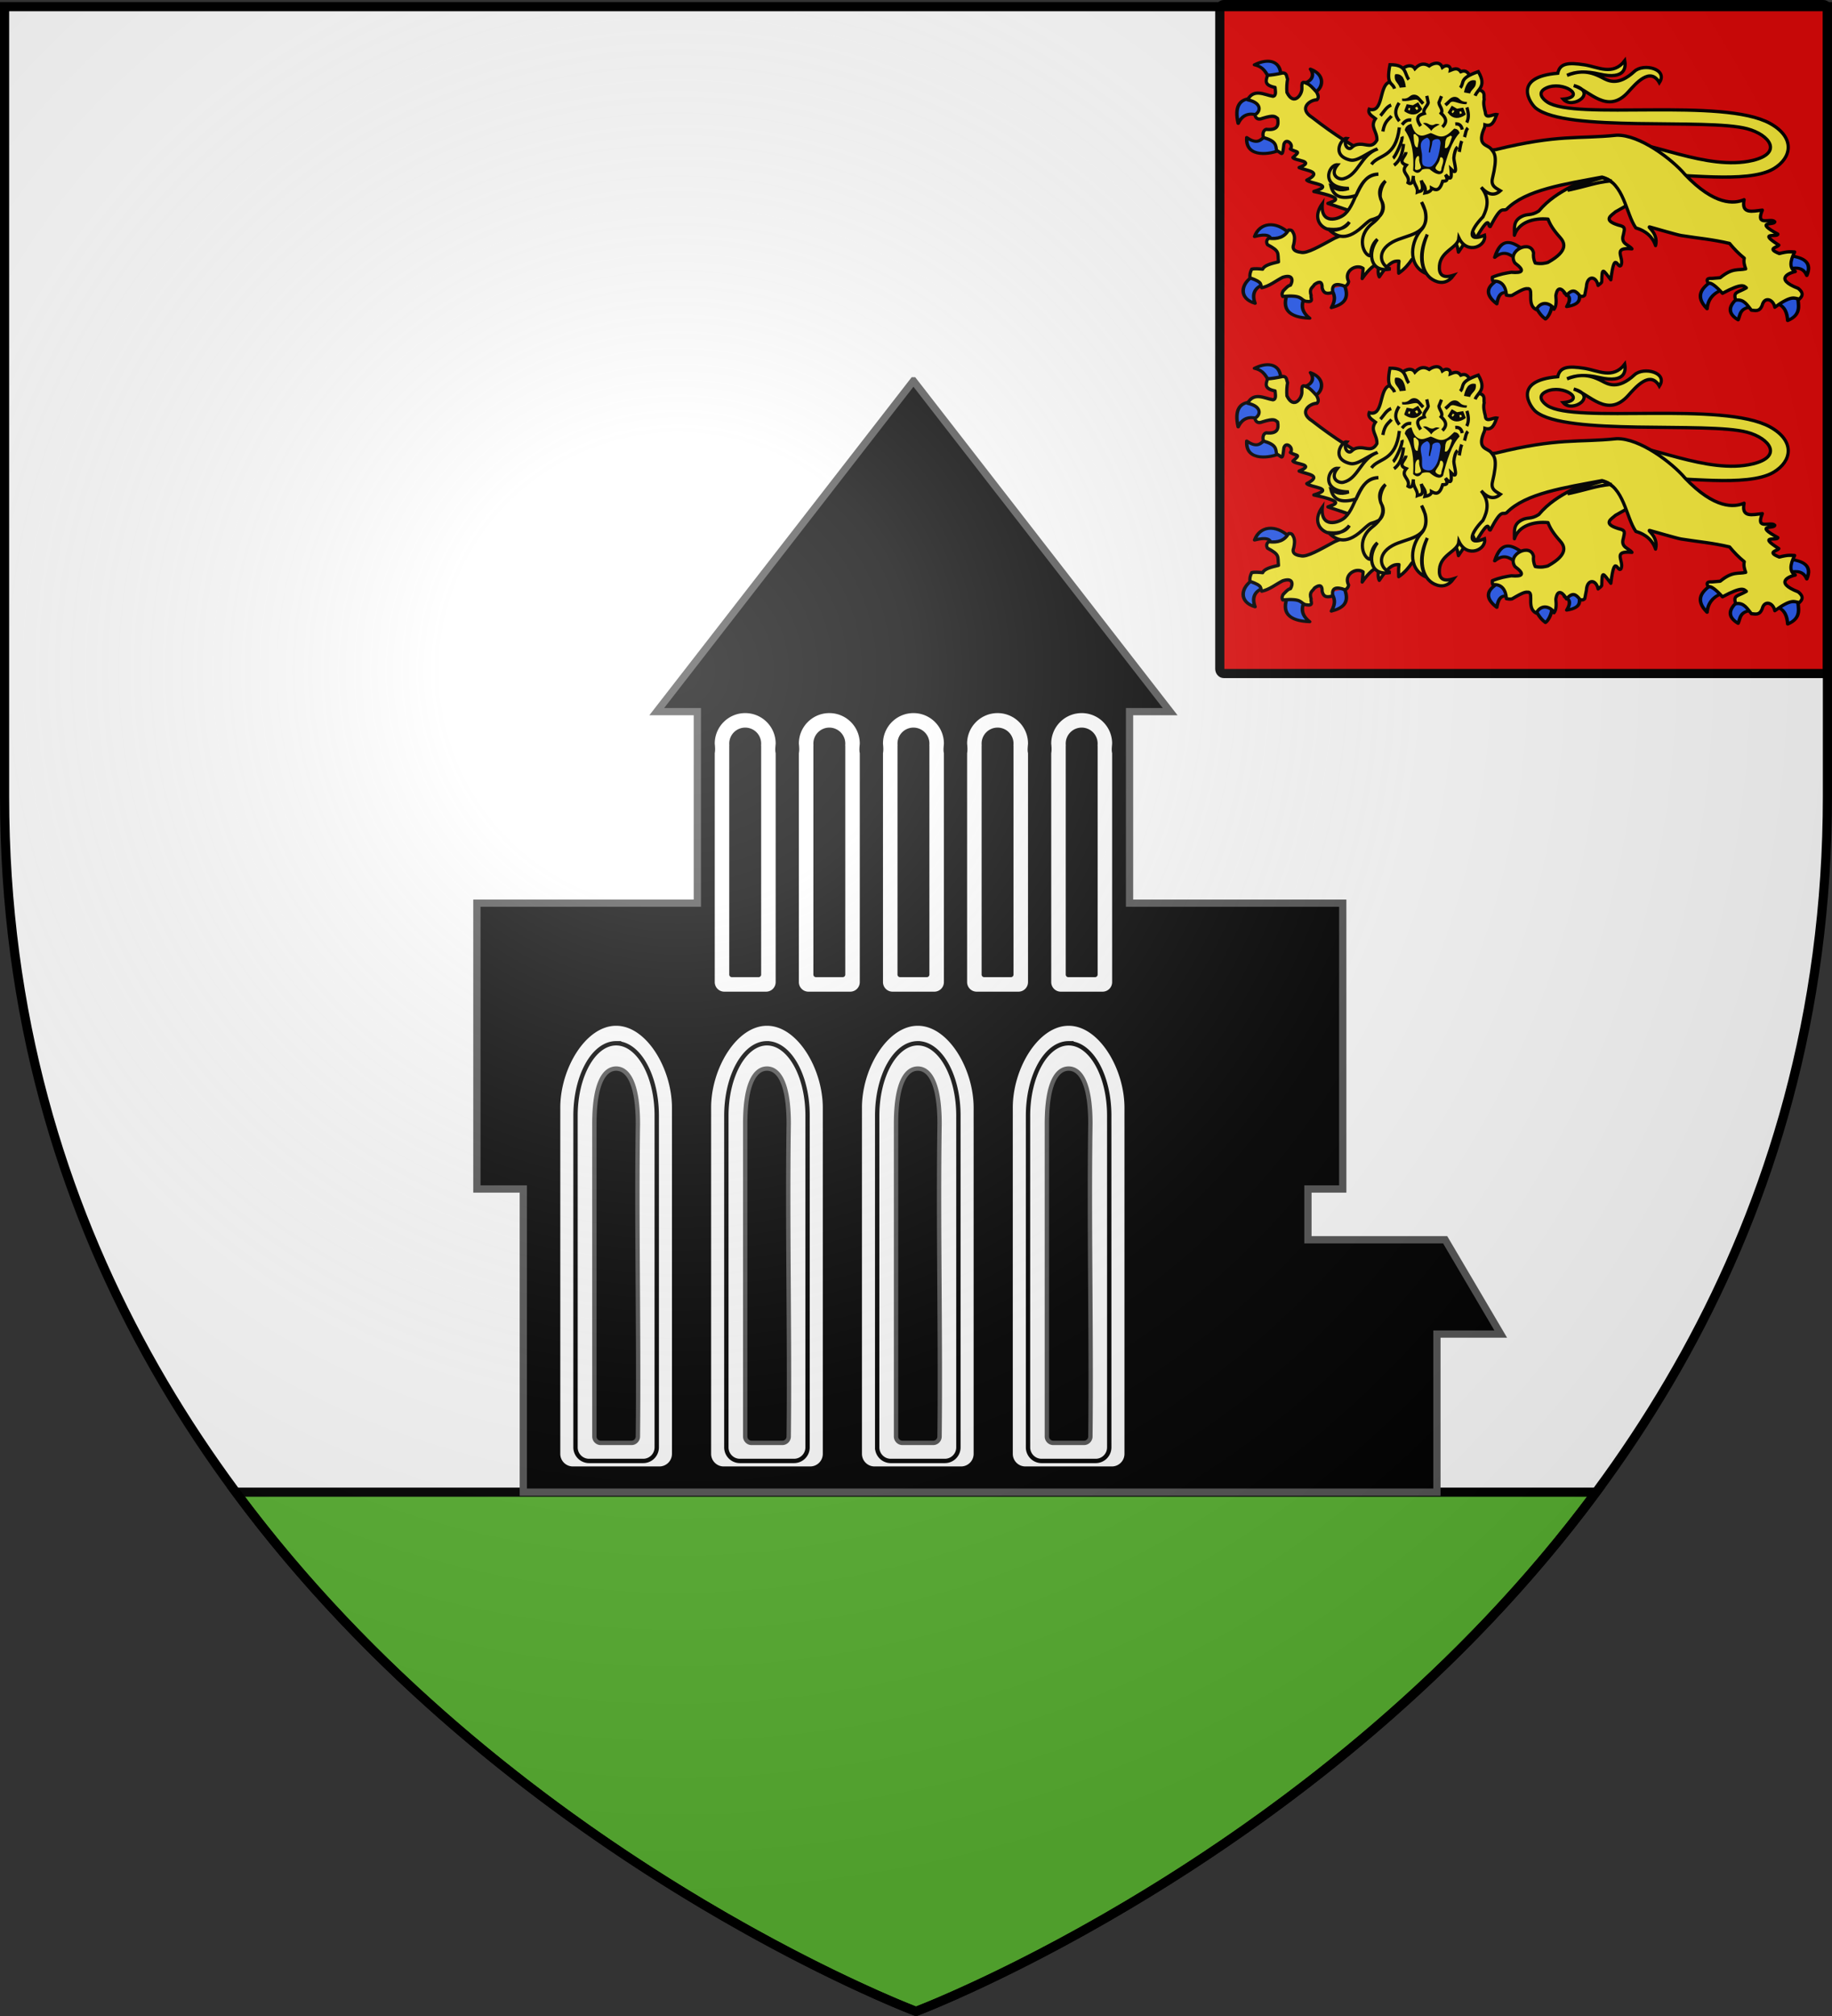 <svg xmlns="http://www.w3.org/2000/svg" xmlns:xlink="http://www.w3.org/1999/xlink" width="600" height="660" version="1.0"><rect width="100%" height="100%" fill="#333333" stroke="none"/><defs><radialGradient xlink:href="#a" id="e" cx="221.445" cy="226.331" r="300" fx="221.445" fy="226.331" gradientTransform="matrix(1.353 0 0 1.349 -77.63 -85.747)" gradientUnits="userSpaceOnUse"/><linearGradient id="a"><stop offset="0" style="stop-color:white;stop-opacity:.314"/><stop offset=".19" style="stop-color:white;stop-opacity:.251"/><stop offset=".6" style="stop-color:#6b6b6b;stop-opacity:.125"/><stop offset="1" style="stop-color:black;stop-opacity:.125"/></linearGradient></defs><g style="display:inline"><path d="M300 658.5s298.5-112.32 298.5-397.772V2.176H1.5v258.552C1.5 546.18 300 658.5 300 658.5z" style="fill:#fff;fill-opacity:1;fill-rule:evenodd;stroke:none"/><path d="M400.831 1.5H597.17c.737 0 1.331.686 1.331 1.538v215.924c0 .852-.594 1.538-1.331 1.538H400.83c-.737 0-1.331-.686-1.331-1.538V3.038c0-.852.594-1.538 1.331-1.538z" style="fill:#e20909;fill-opacity:1;fill-rule:nonzero;stroke:#000;stroke-opacity:1;stroke-width:3;stroke-miterlimit:4;stroke-dasharray:none"/><path d="M77.25 488.5C165.684 607.94 300 658.5 300 658.5s134.316-50.56 222.75-170H77.25z" style="fill:#5ab532;fill-opacity:1;fill-rule:nonzero;stroke:#000;stroke-opacity:1;stroke-width:3;stroke-miterlimit:4;stroke-dasharray:none"/></g><g id="b" style="display:inline"><g style="fill:#2b5df2;fill-opacity:1;stroke:#000;stroke-width:3.762;stroke-linecap:round;stroke-linejoin:round;stroke-miterlimit:4;stroke-opacity:1;stroke-dasharray:none"><path d="M370.348 418.672c-.757-.409 10.795-7.444 8.59-10.554-12.166-10.39-23.678-16.2-30.678 9.572 9.986-9.293 15.908-3.68 22.088.982zM363.967 461.867c1.628 1.905-2.466-25.398-10.799-17.18-15.35 9.456-14.821 19.668-2.7 30.433 2.355-16.002 7.957-14.468 13.5-13.253h0zM410.107 474.874c1.215-2.802-4.352-5.085-9.77-5.373-5.419-.288-10.69 1.42-8.882 6.6 3.876 10.775 8.42 15.311 11.29 17.762 2.197-1.594 6.432-8.372 7.362-18.989zM439.313 460.149c.65-7.01-20.039-.25-15.707 2.208 4.331 2.458 7.325 5.986 1.963 16.199 17.299-3.31 13.094-11.398 13.744-18.407z" style="fill:#2b5df2;fill-opacity:1;fill-rule:nonzero;stroke:#000;stroke-width:3.762;stroke-linecap:round;stroke-linejoin:round;stroke-miterlimit:4;stroke-opacity:1;stroke-dasharray:none;stroke-dashoffset:0;marker:none;visibility:visible;display:inline;overflow:visible" transform="matrix(.305 0 0 .265 383.322 -26.423)"/></g><path d="m899.481 70.265-10.128-15.78-2.775 3.814c-7.95 5.86-20.534 8.462-29.388 18.842-3.815 2.361-5.06.985-8.03 2.535-3.85 2.009-3.235 4.903-3.278 8.471 1.974-5.955 8.913-7.946 15.598-7.342.845 2.352 2.57 5.055 5.465 8.197 2.056 2.228 4.51 6.042-5.55 11.506-1.125.289-3.091.83-5.86.263-.864-1.844-.928-3.28-.771-4.602-1.318-6.235-12.522-.982-8.635 4.602 4.93 3.602 3.43 4.63-1.697 4.208-2.59.398-5.193.809-8.789 2.235-.044.74-.051 1.447.309 1.841 5.602-.56 6.208 5.063 6.167 6.312.753.147 1.472.323 2.622.131 5.713-3.31 6.292-3.133 7.8-3.028 2.26.7-1.006 7.358 3.456 9.471 2.815-4.99 7.575-2.078 8.256-.15 1.145-1.422 1.077-3.73.842-6.161.826-5.397 3.704-2.406 4.934-.132 2.898-3.24 4.441-2.057 6.376.395 1.378.167 1.526-.012 2.105-.526l.771-3.814c.249-5.117 4.484-5.123 5.406-.597.737-.68 1.696-1.065 1.707-1.77.112-6.903.603-5.288 4.219-.803 1.747-14.104 3.14-4.576 4.705-6.56 1.717-3.522-4.423-8.4 5.088-7.495-1.527-1.961-5.315-2.236-4.009-6.312.49-2.604 1.407-3.724-2.263-4.47-7.646-2.322-3.167-4.405-1.388-6.05l6.635-3.673.1-3.558h0z" style="fill:#fcef3c;fill-opacity:1;fill-rule:nonzero;stroke:#000;stroke-width:1.5;stroke-linecap:round;stroke-linejoin:round;stroke-miterlimit:4;stroke-opacity:1;stroke-dasharray:none;stroke-dashoffset:0;marker:none;visibility:visible;display:inline;overflow:visible" transform="matrix(.706 0 0 .72 -101.204 13.554)"/><g style="fill:#2b5df2;fill-opacity:1;stroke:#000;stroke-width:3.762;stroke-linecap:round;stroke-linejoin:round;stroke-miterlimit:4;stroke-opacity:1;stroke-dasharray:none"><path d="M101.78 203.343c1.028 2.82-1.806 3.334-11.218 5.244-4.701-5.94-6.659-13.958-17.946-15.708 15.229-10.814 28.246-6.806 29.164 10.464zM137.93 220.613c.034 6.186-11.615-7.015-12.145-10.284 7.637-1.403 13.801-9.663 7.303-18.322 19.426 6.085 13.916 26.579 4.842 28.606h0zM80.254 254.236c8.912 1.745 4.797-21.628-7.853-19.634-12.65 1.993-17.447 11.84-11.78 32.15 3.685-11.319 10.722-14.261 19.633-12.516h0zM106.76 295.468c-.456-12.487-15.083-24.72-15.952-16.199-4.11 4.876-7.407 12.09-19.634 3.927.203 26.901 29.11 16.958 35.586 12.272h0z" style="fill:#2b5df2;fill-opacity:1;fill-rule:nonzero;stroke:#000;stroke-width:3.762;stroke-linecap:round;stroke-linejoin:round;stroke-miterlimit:4;stroke-opacity:1;stroke-dasharray:none;stroke-dashoffset:0;marker:none;visibility:visible;display:inline;overflow:visible" transform="matrix(.303 .027 -.023 .264 393.282 -31.658)"/></g><path d="m775.727 77.895 9.041-20.769-4.072-4.743c-8.815-3.932-18.422-10.025-28.65-17.813-6.523-4.062-1.06-7.982 2.233-8.018 1.014-.951.56-2.117-.134-3.465-2.037-2.234-3.232-3.421-4.262-3.827-1.295-.476-2.86-1.908-2.585 2.014.234 2.778-3.719 8.365-6.953 1.912-.177-2.13-.008-4.412.31-6.04-.537-1.065-.224-2.735-2.163-2.802-3.153.673-5.457 1-7.098 1.059-.848 2.397-1.72 4.515 3.457 5.529.159 1.772.648 3.833-1.008 4.018-3.913-.599-8.762-3.693-11.74 1.587 6.995 1.47 5.989 5.59 3.342 6.826.495 1.847 1.688 2.387 3.58 1.62 5.698-1.746 5.835-.672 7 .052.628 3.185-.113 5.487-5.25 4.954-1.255.277-1.895 1.822-1.31 3.712 5.805 1.665 5.719 3.343 6.056 5.85 2.743 1.342 2.713 3.338 3.418-2.781 1.018-3.176 4.843.248 2.987 2.128 3.065 1.876 5.127.556 1.189 3.93.918 1.501 10.773 1.442 2.886 4.546 3.265 1.438 11.28 1.802 3.549 5.724 1.532 1.661 13.573 2.073 3.271 5.14 15.33 3.302 9.495 4.2 6.53 5.425l10 3.301 6.376.931h0z" style="fill:#fcef3c;fill-opacity:1;fill-rule:nonzero;stroke:#000;stroke-width:1.5;stroke-linecap:round;stroke-linejoin:round;stroke-miterlimit:4;stroke-opacity:1;stroke-dasharray:none;stroke-dashoffset:0;marker:none;visibility:visible;display:inline;overflow:visible" transform="matrix(.706 0 0 .72 -101.204 13.554)"/><path d="M893.506 45.543c14.45-.866 41.756 13.537 62.92 8.572 14.092-3.306 7.988-11.656-2.62-14.406-18.744-4.859-84.012 1.745-98.04-9.405-2.331-1.853-11.342-14.072 10.24-15.834.952-4.603 4.949-4.933 12.38-3.81 6.177.933 13.233 5.16 18.692-1.905.442 2.498.832 8.967-11.905 6.072-5.89-1.35-10.897-1.229-14.882.595 5.105-1.821 9.468-2.484 16.191.997 2.806 1.453 7.41 4.141 15.07-2.789 4.247-3.842 15.752-1.098 11.568 5.126-4.245-7.38-11.024.513-14.494 4.286-9.655 10.497-17.857-.71-25.24-2.976 11.45 3.02-.505 11.118-4.88 6.19 11.234-1.106-.182-8.563-7.828-5.083-4.508 2.052-1.74 4.968.408 6.387 12.801 8.454 81.512-2.168 103.435 9.768 11.687 6.363 10.138 15.623 1.548 20.597-12.258 7.097-43.547 1.75-55.895 2.976l-16.668-15.358z" style="fill:#fcef3c;fill-opacity:1;stroke:#000;stroke-width:1.5;stroke-miterlimit:4;stroke-opacity:1;stroke-dasharray:none;display:inline" transform="matrix(.706 0 0 .72 -101.204 13.554)"/><g style="fill:#2b5df2;fill-opacity:1;stroke:#000;stroke-width:3.762;stroke-linecap:round;stroke-linejoin:round;stroke-miterlimit:4;stroke-opacity:1;stroke-dasharray:none"><path d="M80.5 430.37c-14.068 9.796-15.988 27.923 1.718 33.87-3.657-11.418-.431-18.851 8.344-23.071M117.314 450.986c-7.071 19.963.527 30.677 23.56 31.66-8.945-7.875-9.518-16.588-5.399-25.77M178.425 442.6c5.78 17.186-2.499 23.436-14.235 26.998 5.028-9.914 3.79-17.322-.982-23.316M118.54 377.358c-14.28-15.273-31.367-13.028-36.813 4.418 13.159-3.965 16.864-.964 17.67 4.172" style="fill:#2b5df2;fill-opacity:1;fill-rule:nonzero;stroke:#000;stroke-width:3.762;stroke-linecap:round;stroke-linejoin:round;stroke-miterlimit:4;stroke-opacity:1;stroke-dasharray:none;stroke-dashoffset:0;marker:none;visibility:visible;display:inline;overflow:visible" transform="matrix(.305 0 0 .265 385.968 -23.723)"/></g><g style="fill:#2b5df2;fill-opacity:1;stroke:#000;stroke-width:3.762;stroke-linecap:round;stroke-linejoin:round;stroke-miterlimit:4;stroke-opacity:1;stroke-dasharray:none"><path d="M572.974 436.46c-11.202 8.898-18.864 18.779-5.38 34.535.878-11.713 6.702-19.467 16.834-23.776M600.915 457.285c-10.153 9.774-12.028 19.031 0 27.42 2.586-6.536 1.415-14.806 15.271-16.14M641.87 463.88c9.868 4.062 11.572 12.615 12.322 21.692 15.656-7.732 11.18-19.818 10.586-31.064M656.101 421.708c8.446-2.408 15.2-.974 18.57 8.157 6.174-16.49-3.586-22.24-18.57-24.47" style="fill:#2b5df2;fill-opacity:1;fill-rule:nonzero;stroke:#000;stroke-width:3.762;stroke-linecap:round;stroke-linejoin:round;stroke-miterlimit:4;stroke-opacity:1;stroke-dasharray:none;stroke-dashoffset:0;marker:none;visibility:visible;display:inline;overflow:visible" transform="matrix(.305 0 0 .265 385.968 -23.723)"/></g><path d="M812.198 94.502c7.428-5.917 7.085-1.193 7.715 1.322 9.17-13.306 5.321-8.652 8.317-6.709 7.02-11.422 4.992-4.677 6.444-4.92 5.425-10.176 5.605-6.697 7.568-7.859 8.9-8.945 27.11-11.428 44.282-14.632 10.24 2.546 11.037 16.672 15.698 23.127 1.922.523 7.146 2.234 9.133 8.02 1.592-5.786-4.563-8.947-2.527-8.427 2.036.519 12.378 3.53 14.45 3.856 8.289 1.304 14.251 1.7 22.412 3.583 2.005 2.388 4.215 4.66 6.818 6.709-.392 1.723.08 3.3.674 4.856-3.647.811-6.025-.634-11.838 4.025l-3.896.32c-2.537-.174-2.486.822-1.649 2.172 1.334-.401 3.664 1.428 6.594 4.6 9.452-4.975 9.92-3.297 11.09-2.492-4.128 2.369-6.237 1.639-4.946 5.623 3.83-.647 5.34 2.266 7.268 4.537 1.826.12 3.766.893 5.02-2.237 1.025-4.079 5.148-2.787 5.844.895 8.044-5.703 9.033-3.986 11.39-3.706 2.277-2.037 1.142-3.492-.525-4.856-11.776-4.496-3.488-7.221-1.349-7.667-2.659-1.39-2.635-4.426-.3-8.882-1.722-.064-2.921-.369-7.118.703-6.08-2.356-.95-2.7-.224-3.834-10.182-6.327-.418-3.377-.45-4.983-11.354-6.15-1.489-3.938-1.424-5.623-1.764-2.01-9.164 2.527-5.769-5.303-4.528.488-9.892 1.988-8.467-4.729-4.53 1.862-13.555 2.8-27.471-11.509-5.77-6.709-20.914-18.148-31.695-17.826-17.912 1.817-26.769-.524-56.195 6.58l-46.606 3.97-11.164.831c.242 17.668-4.77 29.017-11.637 33.293-.34.21-4.8 1.949-5.152 2.133-6.844 3.596-12.903 7.176-15.73 6.433-3.213-.381-4.077-1.664-3.297-3.578.374-1.682.613-3.342 0-4.856-.53-.725-.395-1.877-2.397-1.661-1.914 3.267-5.082 4.181-8.992 3.706-.974.364-1.59 1.573-.749 2.939 5.828 3.04 4.62 3.565 5.095 7.795-3.295.774-6.583 1.55-7.343 3.322-1.811-.145-3.668-.347-5.095 0-.713 1.4-1.034 2.733-.75 3.962 6.389 2.143 4.472 3.106 5.396 4.472 3.597-.68 6.503-3.127 9.74-4.728 5.069-1.618 4.744 1.818 3.597 3.578-1.149.176-2.298 1.536-3.447 2.684-.693 1.358-.433 1.903-.15 2.428 9.082-.731 7.916 1.208 10.49 2.172 4.373.764 2.268-1.485 2.698-2.555-1.069-3.4.769-3.578 1.498-4.984 1.362-.97 3.71-2.312 3.597 1.405.73 3.186 2.853 2.638 4.945 2.173-.657-3.751 1.56-4.337 5.695-2.811.807-.357 1.437-.967 1.648-2.173-2.493-4.706 3.504-8.216 6.744-5.95l-.45 4.6c3.19-4.52 5.949-6.536 7.942-7.028-.65 2.721-.746 4.902 0 6.261 4.556-6.889 6.942-7.301 9.142-7.156-.346 2.461-.177 3.827-.15 5.495 2.929-1.98 4.59-4.114 6.144-6.261 3.34-1.985 3.723.28 3.297 3.705.9.155 2.136-.82 4.196-2.81 2.361-4.261 4.03-4.374 6.144-3.707.213-2.613 1.177-6.504-.15-7.667.526-.565 2.28.338 3.746.894.449-2.403-.072-5.798-.6-9.2 1.579.017 2.436.65 3.447 1.15-.395-3.195-.815-6.31-1.798-7.668" style="fill:#fcef3c;fill-opacity:1;fill-rule:nonzero;stroke:#000;stroke-width:1.5;stroke-linecap:round;stroke-linejoin:round;stroke-miterlimit:4;stroke-opacity:1;stroke-dasharray:none;stroke-dashoffset:0;marker:none;visibility:visible;display:inline;overflow:visible" transform="matrix(.706 0 0 .72 -101.204 13.554)"/><path d="M890.31 63.473c-1.422-.96-.671-.61-3.654-1.482-4.81 1.263-10.907 3.186-16.088 5.711 9.251-1.95 13.081-3.598 19.742-4.23z" style="fill:#fcef3c;fill-opacity:1;fill-rule:evenodd;stroke:#000;stroke-width:1.5;stroke-linecap:butt;stroke-linejoin:miter;stroke-miterlimit:4;stroke-opacity:1;stroke-dasharray:none;display:inline" transform="matrix(.706 0 0 .72 -101.204 13.554)"/><path d="M782.284 48.915c-7.741 2.803-8.728 11.827-15.716 13.543-2.319.57-6.566-1.712-2.752-6.35-4.344-.202-8.283 10.717 5.244 10.736-4.374 1.446-5.991.032-8.28-1.006 1.106 4.39 4.455 6.38 11.692 4.216 2.334-4.748 4.546-9.666 10.307-9.69-9.816.619-9.742 12.807-15.488 18.087-2.754 2.532-11.517 5.188-10.51-4.686-7.334 9.96 5.68 16.485 12.525 8.397-2.163 3.644-6.782 3.507-9.69 3.214 2.943 2.629 7.401 6.338 15.628-1.03 5.264-4.713 3.265-2.31 7.776-4.568 2.147-1.866 2.756-4.903 1.132-7.515-1.358-2.183.112-6.894 1.94-8.808-2.507 2.156-3.59 4.954-1.936 8.788 1.515 3.509.561 6.884-4.15 10.504-7.875 6.05-4.034 14.725-.905 14.783.324-2.61.536-5.234 3.227-7.55-4.61 5.762-3.729 15.442 6.082 13.496-4.445-1.294-7.029-7.928.956-12.252 6.507-3.523 17.62-3.019 15.155-14.17l-1.702-3.994c3.12 5.512 2.096 10.26 0 12.436-4.819 5.004-6.863 15.98 1.819 19.94-2.834-5.425-2.118-11.373.822-17.648-4.298 9.85-2.572 18.3 3.358 21.001 3.364 1.532 6.43.843 8.91-2.47-5.475 1.698-6.958-.558-6.63-4.32.597-6.867 8.592-8.006 9.036-12.622 3.85 7.872 12.914 3.66 11.894-1.21-8.21 3.236-6.925-2.161-.734-8.386 2.2-4.289 3.15-8.675-.838-13.447 3.243 3.584 6.207 3.98 8.927 1.585-1.733-1.076-4.578-1.984-3.7-5.592 2.476-10.18 1.026-11.398-.671-13.462-1.615-1.963-6.224-1.41-3.6-8.305.346-.91.763-1.407.786-2.604 3.447 1.055 4.391-1.962 5.504-4.706-1.778-.35-5.193 2.39-5.332-1.055-.518-1.984-1.013-3.966-.514-5.87-.382-1.561.875-3.516-2.576-4.338l-4.11-6.401c-.703-1.117-1.724-2.829-4.184-1.816-1.457-1.954-3.071-1.269-4.816-.608.312-1.733-1.512-2.972-3.727-1.34-1.207-3.083-4.586-1.76-6.083-.675-2.795-1.627-4.847-.623-6.65 1.258-1.664-2.742-5.89-.534-6.345.893l-5.948 5.422c-4.295 2.053-2.323 14.079-8.912 12.103-.801 2.079 1.336 3.092 2.912 4.309-2.666 3.869.825 5.558.683 9.743-2.253 3.9-4.89 1.73-7.948 1.878-3.963.192-3.475 2.414-5.225 1.874-1.259-.389-2.23-2.645-.757-4.562-2.231-.411-7.77 7.752 1.52 9.883 3.442.789 7.992-3.425 12.594-5.033z" style="fill:#fcef3c;fill-opacity:1;stroke:#000;stroke-width:1.5;stroke-miterlimit:4;stroke-opacity:1;stroke-dasharray:none" transform="matrix(.706 0 0 .72 -101.204 13.554)"/><path d="M790.278 21.503c-.96-3.075-4.051-1.32-2.141-10.898 7.932-.107 6.636 4.132 8.773 6.755M820.757 21.058c2.182-2.368-.884-4.168 8.367-7.303 4.059 6.816-.26 7.814-1.464 10.975M795.572 50.335c-.037 1.983-4.255 4.331.122 5.928-2.911 3.52 2.034 4.409.83 7.977 1.162.787 2.168.714 2.498-3.122-.356 3.738 2.11 4.743 1.832 7.362 1.268-.562 3.397.415 1.78-5.302.609 1.895 2.519 2.793 1.77 5.73 1.147-.193 3.127-.819 3.026-2.191 1.85.982 3.68 1.634 5.169-3.131 1.352-.102 2.972.055 1.29-2.977 2.899 3.266 2.927.873 2.552-2.515 3.804 3.701 1.345-2.965 1.343-5.087.146-2.037.76-4.206 1.722-4.976" style="fill:#fcef3c;fill-opacity:1;stroke:#000;stroke-width:1.5;stroke-miterlimit:4;stroke-opacity:1;stroke-dasharray:none" transform="matrix(.706 0 0 .72 -101.204 13.554)"/><path d="M812.472 38.921c2.573-2.5 1.507-4.33-.6-6.25 1.166-1.578-.903-3.218-1.014-4.812l1.196-2.96M792.392 27.966c-2.577 3.958-1.52 6.257.132 8.284M788.874 33.93c-1.474 1.75-3.197 2.398-4.018 7.03M788.706 28.935c-2.283.881-3.398 3.128-4.962 4.85M792.505 39.106c-1.649 14.09-9.554 12.079-12.966 16.81M793.73 43.254c.603 1.458-3.036 9.135-4.149 9.844M790.022 56.291c2.919-2.012 3.98-5.571 4.434-9.653M823.866 30.006c.643 2.242 1.086 4.502-.096 6.904M824.306 39.34c-1.035 1.076-1.078 2.768-1.574 4.178M821.434 45.301c-.657 1.674-.754 3.298-1.13 4.947M793.743 37.867c1.045-1.248 2.25-2.465 4.287-2.1M818.438 37.538c2.046-.205 2.892.91 3.242 2.57M802.391 38.498c-2.479-3.566-1.438-4.863 1.688-5.75-.874-1.758 1.437-3.314 1.823-4.865l-.663-3.122M795.601 31.402l.794-2.009 2.515.427 2.054-1.15 1.256 2.045c-1.94 2.33-4.196 2.164-6.619.687z" style="fill:none;stroke:#000;stroke-width:1.5;stroke-miterlimit:4;stroke-opacity:1;stroke-dasharray:none" transform="matrix(.706 0 0 .72 -101.204 13.554)"/><path d="m797.136 32.23.533-2.401 1.722-.15 1.69 2.33-3.945.22z" style="fill:#000;fill-opacity:1;stroke:none" transform="matrix(.706 0 0 .72 -101.204 13.554)"/><path d="m822.437 32.967-.794-2.009-2.515.427-2.054-1.15-1.257 2.045c1.94 2.331 4.196 2.164 6.62.687z" style="fill:none;stroke:#000;stroke-width:1.5;stroke-miterlimit:4;stroke-opacity:1;stroke-dasharray:none" transform="matrix(.706 0 0 .72 -101.204 13.554)"/><path d="m820.713 33.607-.533-2.401-1.721-.15-1.69 2.33 3.944.22zM803.432 37.18c1.463 1.101 2.957 2.188 3.865 3.54.88-1.446 2.406-2.195 3.945-2.93-.789-.257-1.57-.53-2.789.136-.994.318-1.767-.017-2.515-.426-1.241-.692-1.76-.426-2.506-.32z" style="fill:#000;fill-opacity:1;stroke:none" transform="matrix(.706 0 0 .72 -101.204 13.554)"/><path d="M798.108 37.483c.59 1.9 1.235 3.788 2.862 4.753 1.715 1.017 2.803.577 4.519-.025l1.546-.543c1.086.318 1.99.872 3.224 1.274 3.299 1.077 5.31-1.042 7.716-3.306 1.021.171 2.008.43 2.473 2.007-3.564 3.65-6.05 11.059-7.668 17.83-1.684 2.14-4.661-.003-6.272-1.379-1.168-.22-2.314-.18-3.43.19-1.29 1.84-2.642 1.91-4.183.476.428-6.813-.213-13.198-3.869-18.376.208-1.56 1.292-2.486 3.082-2.9zM793.738 25.98l.095 1.093c4.3.483 6.685-1.971 7.959.509l1.21 1.257 1.115-1.041-2.256-2.423c-1.317-1.369-3.135-1.576-4.542-.39-.98.828-2.063 1.192-3.581.995zM823.859 27.483l-.19 1.08c-4.327.107-6.488-2.546-7.973-.186l-1.315 1.146-1.02-1.134 2.459-2.217c1.43-1.248 3.26-1.296 4.558.008.904.91 1.952 1.367 3.48 1.303z" style="fill:#000;fill-opacity:1;stroke:none" transform="matrix(.706 0 0 .72 -101.204 13.554)"/><path d="M805.38 43.779c-4.114 1.552-2.854 4.304-2.425 7.228.273 1.866-.447 4.847 1.02 5.565 1.3.637 3.05.706 3.818.046 2.377-2.045 3.067-4.602 3.827-10.327-.096-.888-.23-1.749-1.328-1.894-1.116-.07-2.39.466-2.512 1.23-.066 1.592-.758 3.131-1.06 4.91l-.532.015c-.13-2.138 1.623-5.763-.808-6.773z" style="fill:#2b5df2;fill-opacity:1;stroke:none" transform="matrix(.706 0 0 .72 -101.204 13.554)"/><path d="m799.057 42.365.758-.318 1.403 1.322c.247.615.285 1.18.278 1.735l-.52 3.03c-1.617.346-1.719-2.826-1.919-5.77zM816.937 43.327l-.65-.503-1.698.914c-.397.53-.58 1.066-.717 1.604l-.281 3.06c1.472.754 2.39-2.284 3.346-5.075z" style="fill:#fcef3c;fill-opacity:1;stroke:none" transform="matrix(.706 0 0 .72 -101.204 13.554)"/><path d="M801.513 52.047c-.115.058-.626.209-.626.209-1.57 1.196-.799 3.728-1.18 5.603l.28.514c.612.22 1.264.015 1.925-.284.615-.366.725-.78.554-1.22-.342-1.227-.989-2.384-.737-3.748l-.216-1.074z" style="opacity:.98;fill:#fcef3c;fill-opacity:1;stroke:none" transform="matrix(.706 0 0 .72 -101.204 13.554)"/><path d="M812.405 52.864c1.287 1.497-.467 3.792-.485 5.705l-.38.444c-.644.089-1.24-.247-1.824-.678-.525-.485-.547-.913-.288-1.308.59-1.13 1.606-2.146 1.838-3.49.143-.83.392-1.112 1.139-.673z" style="fill:#fcef3c;fill-opacity:1;stroke:none" transform="matrix(.706 0 0 .72 -101.204 13.554)"/><path d="m795.496 20.806-2.878.252c-.13-1.265-1.367-2.185-1.939-3.356-.445-.91-.441-2.54.003-2.8 1.132-.05 2.118-.074 3.394 1.328.911 1.487 1.26 2.974 1.42 4.576zM822.491 23.191l2.845.502c.24-1.249 1.552-2.057 2.224-3.174.523-.868.661-2.492.242-2.79-1.123-.147-2.104-.258-3.497 1.028-1.037 1.402-1.514 2.852-1.814 4.434z" style="fill:#000;fill-opacity:1;stroke:none" transform="matrix(.706 0 0 .72 -101.204 13.554)"/></g><use xlink:href="#b" width="600" height="660" style="display:inline" transform="translate(0 99.36)"/><g style="display:inline" transform="matrix(.95 0 0 .95 26.988 21.13)"><path d="M286.5 109 198 223h14v66h-76v98.5h16v104.469h314.969V437.5h22L469.813 405H422.5v-17.5h12V289H361v-66h14l-88.5-114z" style="fill:#000;fill-opacity:1;fill-rule:nonzero;stroke:#555;stroke-width:2.5;stroke-miterlimit:4;stroke-opacity:1;stroke-dasharray:none"/><g id="c"><path d="M292.156 223.5c-5.802 0-10.5 4.698-10.5 10.5.104 1.148.207 2.188 0 3.313v78.875a3.294 3.294 0 0 0 3.313 3.312h14.375a3.294 3.294 0 0 0 3.312-3.313v-78.875c-.256-1.112-.071-2.175 0-3.312 0-5.802-4.698-10.5-10.5-10.5z" style="fill:#fff;fill-opacity:1;fill-rule:nonzero;stroke:none" transform="translate(-63.656)"/><path d="M292.156 228.5a5.5 5.5 0 0 0-5.5 5.5c0 .223.005.44.031.656a.833.833 0 0 0-.03.25v78.688c0 .509.397.906.906.906h9.187a.896.896 0 0 0 .906-.906v-78.688a.85.85 0 0 0-.031-.25 5.56 5.56 0 0 0 .031-.656 5.5 5.5 0 0 0-5.5-5.5z" style="fill:#000;fill-opacity:1;fill-rule:nonzero;stroke:none" transform="translate(-63.656)"/></g><use xlink:href="#c" width="600" height="660" transform="translate(29)"/><use xlink:href="#c" width="600" height="660" transform="translate(58)"/><use xlink:href="#c" width="600" height="660" transform="translate(87)"/><use xlink:href="#c" width="600" height="660" transform="translate(116)"/><g id="d"><path d="M218 330.5c-11.046 0-20.076 15.323-20 29.128.01 1.928 0 3.747 0 5.657v113.483a5.088 5.088 0 0 0 5.094 5.094h29.812a5.088 5.088 0 0 0 5.094-5.094V365.285c0-1.906-.005-3.746 0-5.657.04-13.806-8.954-29.128-20-29.128z" style="fill:#fff;fill-opacity:1;fill-rule:nonzero;stroke:#000;stroke-width:1.5;stroke-miterlimit:4;stroke-opacity:1;stroke-dasharray:none" transform="translate(-34)"/><path d="M218 337.281c-7.732 0-14 11.193-14 25v114.25a4.677 4.677 0 0 0 4.688 4.688h18.625A4.677 4.677 0 0 0 232 476.53V366.97c0-1.568-.003-3.117 0-4.688.028-13.807-6.268-25-14-25z" style="fill:#fff;fill-opacity:1;fill-rule:nonzero;stroke:#000;stroke-width:1.5;stroke-miterlimit:4;stroke-opacity:1;stroke-dasharray:none" transform="translate(-34)"/><path d="M218 346c-4.142 0-7.5 5.193-7.5 19v107.781c0 1.227.992 2.219 2.219 2.219h10.562a2.217 2.217 0 0 0 2.219-2.219c.392-35.254-.515-72.529 0-107.781 0-13.807-3.358-19-7.5-19z" style="fill:#000;fill-opacity:1;fill-rule:nonzero;stroke:#555;stroke-width:1.5;stroke-miterlimit:4;stroke-opacity:1;stroke-dasharray:none" transform="translate(-34)"/></g><use xlink:href="#d" width="600" height="660" transform="translate(52)"/><use xlink:href="#d" width="600" height="660" transform="translate(104)"/><use xlink:href="#d" width="600" height="660" transform="translate(156)"/></g><path d="M300 658.5s298.5-112.32 298.5-397.772V2.176H1.5v258.552C1.5 546.18 300 658.5 300 658.5z" style="opacity:1;fill:url(#e);fill-opacity:1;fill-rule:evenodd;stroke:none;stroke-width:1px;stroke-linecap:butt;stroke-linejoin:miter;stroke-opacity:1"/><path d="M300 658.5S1.5 546.18 1.5 260.728V2.176h597v258.552C598.5 546.18 300 658.5 300 658.5z" style="opacity:1;fill:none;fill-opacity:1;fill-rule:evenodd;stroke:#000;stroke-width:3;stroke-linecap:butt;stroke-linejoin:miter;stroke-miterlimit:4;stroke-dasharray:none;stroke-opacity:1"/></svg>